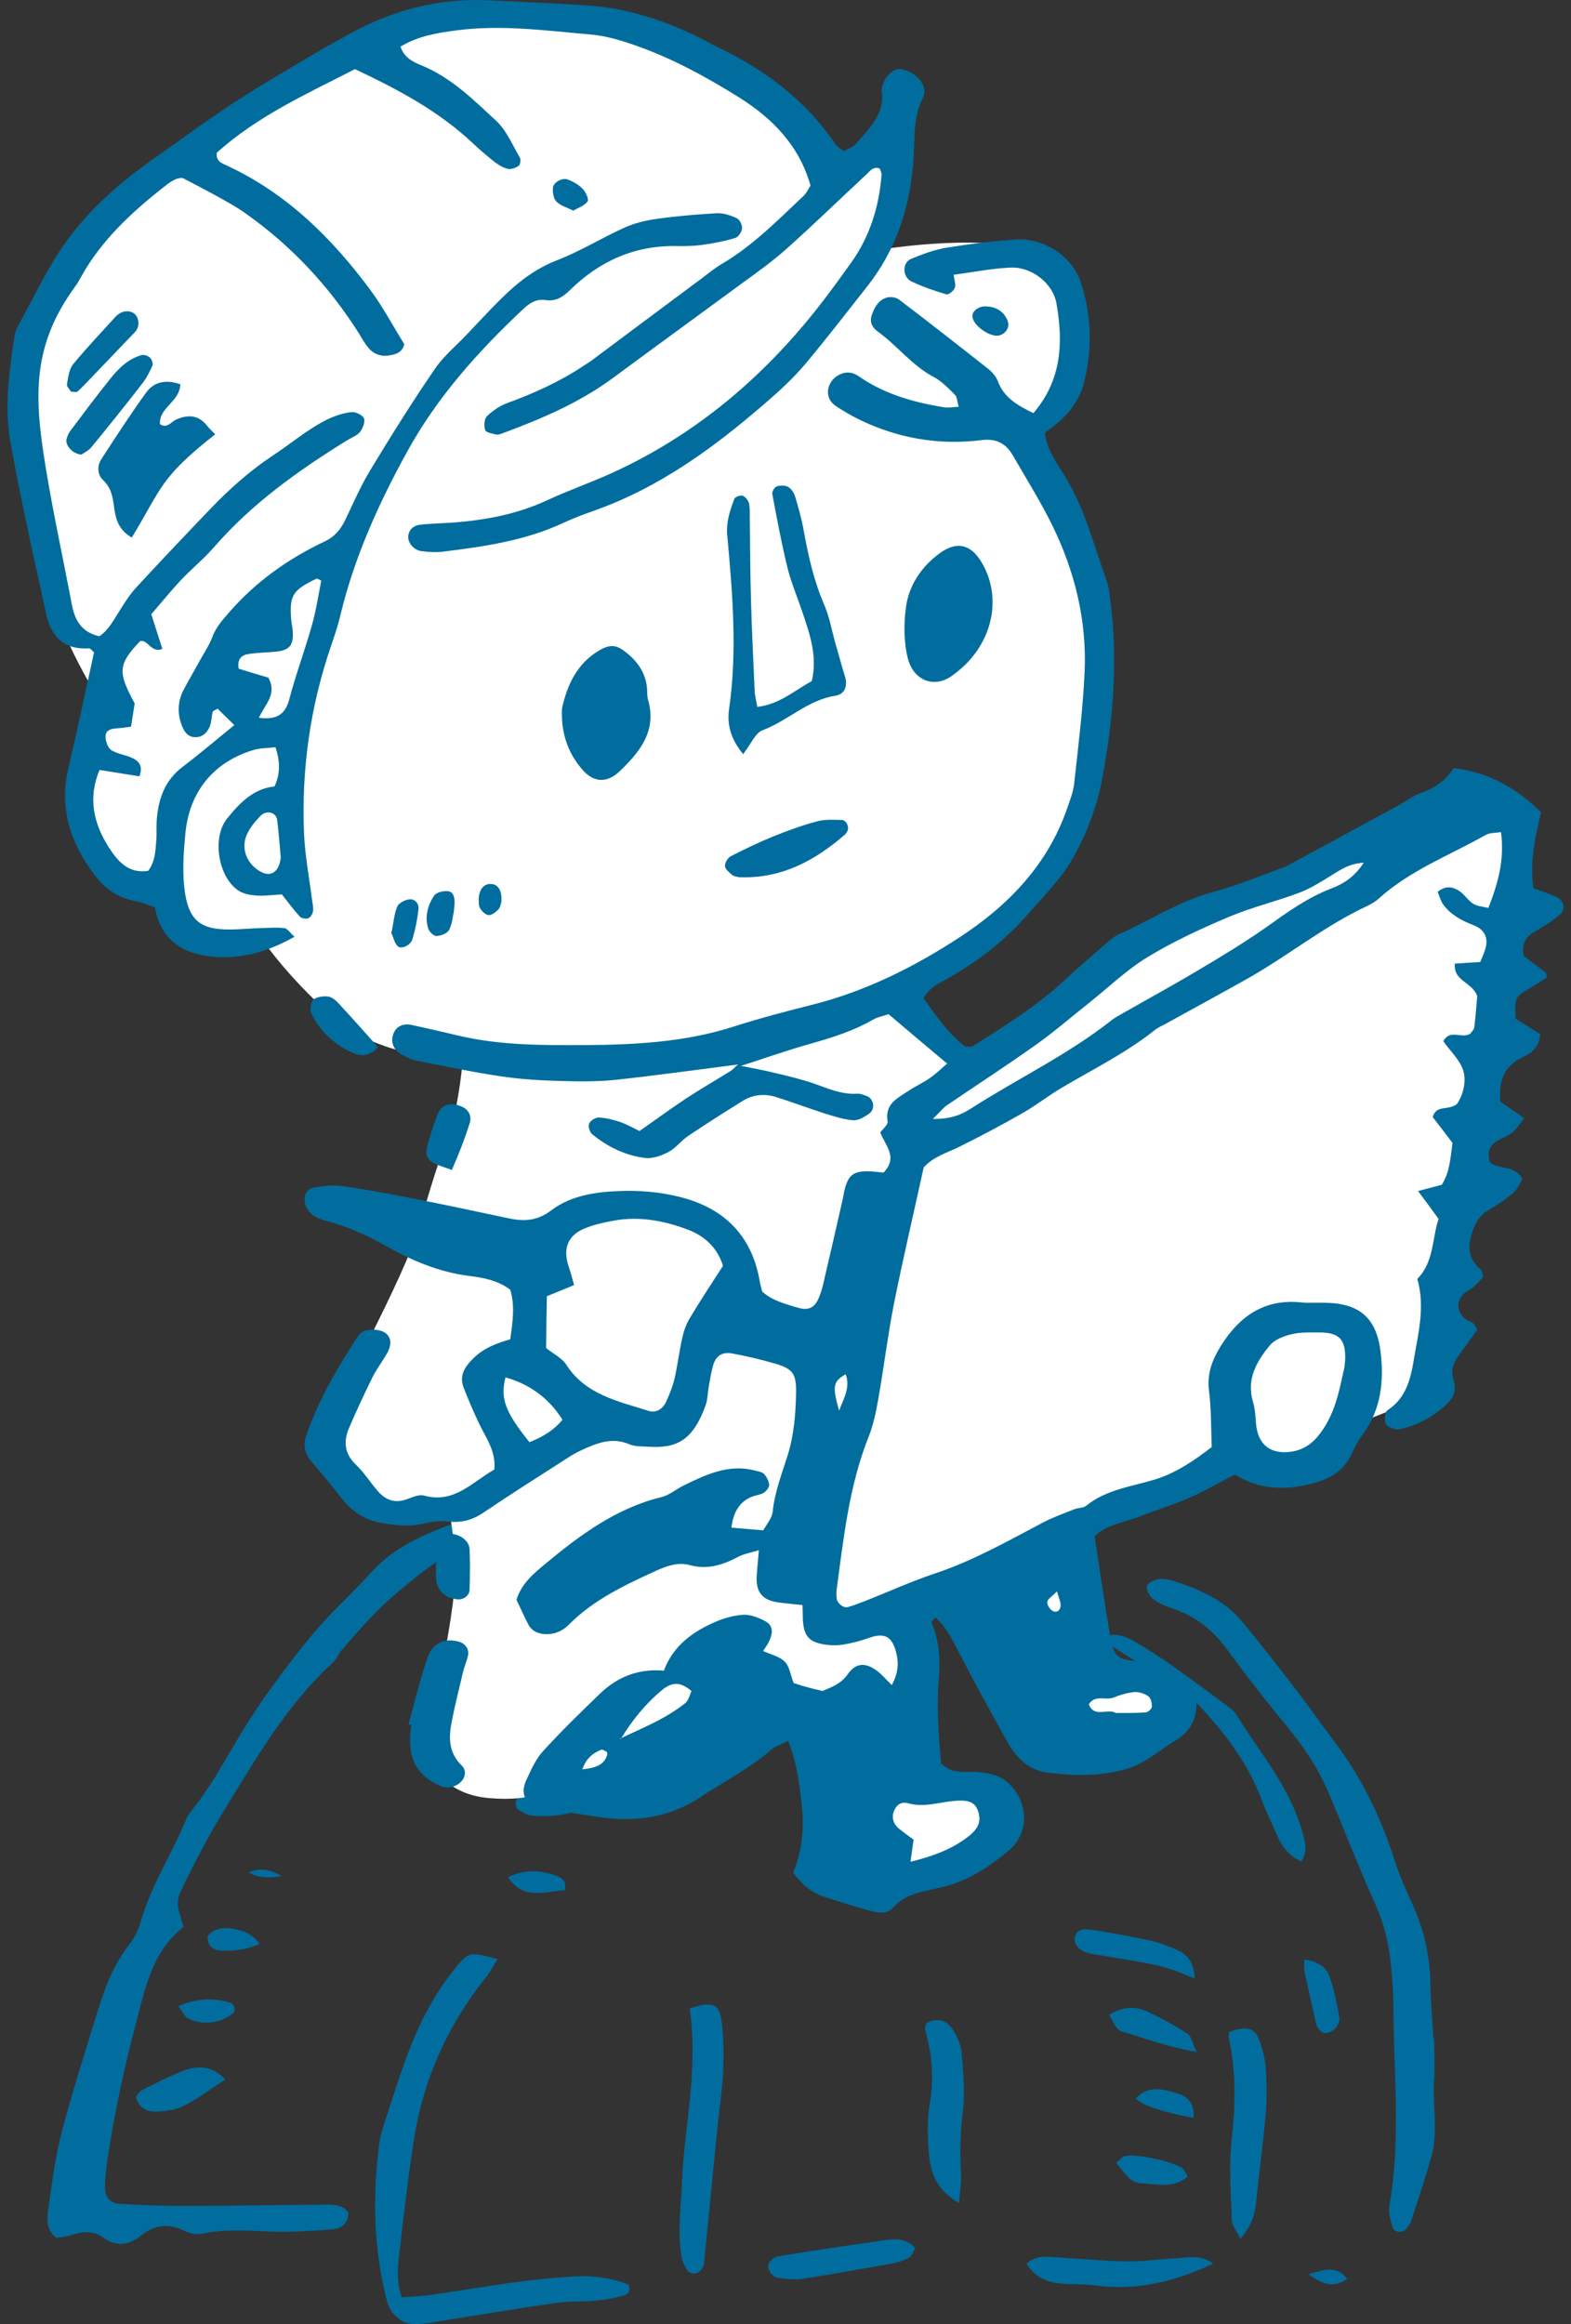 <svg width="121" height="179" viewBox="0 0 121 179" fill="none" xmlns="http://www.w3.org/2000/svg">
<rect x="0" y="0" width="121" height="179" fill="#333333" stroke="none"/>
<g clip-path="url(#clip0_16_7510)">
<path d="M38.693 118.569C38.03 118.795 37.663 119.02 37.297 119.034C34.857 119.105 33.136 120.571 31.402 121.982C30.527 122.687 29.681 123.42 28.905 124.224C28.003 125.127 27.171 126.1 26.339 127.059C26.071 127.355 25.93 127.778 25.648 128.032C22.094 131.275 19.739 135.407 17.256 139.427C16.157 141.204 15.197 143.065 14.267 144.927C13.491 146.478 13.562 146.506 14.14 148.41C11.841 150.159 11.249 152.838 10.558 155.49C9.613 159.058 8.823 162.654 8.273 166.307C8.174 167.026 8.09 167.745 8.09 168.464C8.09 169.226 8.471 169.691 9.246 169.734C10.84 169.832 12.447 169.889 14.055 169.889C17.75 169.889 21.445 169.818 25.126 169.79C25.775 169.79 26.409 169.832 26.832 170.396C26.818 171.243 26.311 171.637 25.619 171.694C24.026 171.807 22.418 171.934 20.81 171.863C19.048 171.793 17.299 171.652 15.536 172.032C15.113 172.131 14.563 171.99 14.168 171.793C12.941 171.186 11.869 171.355 10.826 172.202C9.923 172.921 8.964 173.062 7.949 172.328C7.244 171.821 6.454 171.835 5.65 172.089C5.213 172.23 4.733 172.286 4.338 172.357C3.506 171.666 3.619 170.805 3.732 170.044C4.014 168.055 4.268 166.053 4.776 164.121C5.565 161.089 6.538 158.113 7.441 155.123C8.033 153.205 8.71 151.33 9.994 149.708C10.389 149.214 10.671 148.594 10.84 147.987C11.644 145.195 13.251 142.755 14.351 140.09C14.436 139.864 14.577 139.667 14.732 139.483C16.551 137.227 17.806 134.604 19.372 132.206C20.81 130.006 22.404 127.891 24.082 125.86C25.464 124.196 27.1 122.743 28.553 121.136C30.104 119.401 32.107 118.414 34.208 117.596C35.661 117.032 37.085 117.342 38.707 118.569H38.693Z" fill="#006D9E"/>
<path d="M110.461 156.988C110.461 158.031 110.532 159.075 110.461 160.118C110.306 162.107 110.8 164.124 110.25 166.084C109.77 167.776 109.206 169.454 108.67 171.118C108.6 171.33 108.402 171.513 108.261 171.697C108.008 172.007 107.359 171.922 107.26 171.542C107.119 171.006 106.922 170.427 107.006 169.92C107.838 165.209 107.429 160.485 107.331 155.761C107.317 155.041 107.331 154.322 107.302 153.603C107.176 151.276 106.978 148.991 105.991 146.805C104.708 143.957 103.579 141.037 102.366 138.146C101.52 136.13 100.293 134.367 98.897 132.674C97.36 130.827 95.893 128.923 94.469 126.977C93.383 125.496 92.043 124.453 90.295 123.874C89.773 123.705 89.237 123.465 88.8 123.141C88.532 122.929 88.264 122.436 88.334 122.154C88.391 121.9 88.912 121.674 89.251 121.618C89.632 121.562 90.055 121.66 90.436 121.773C92.452 122.422 94.356 123.282 95.724 124.946C97.148 126.681 98.531 128.444 99.898 130.235C100.928 131.574 101.887 132.957 102.902 134.296C104.933 137.032 106.386 140.036 107.415 143.28C107.796 144.493 108.346 145.663 108.868 146.834C109.7 148.695 110.123 150.627 110.165 152.672C110.194 154.111 110.32 155.549 110.405 156.988C110.419 156.988 110.433 156.988 110.447 156.988H110.461Z" fill="#006D9E"/>
<path d="M38.326 150.894C37.945 151.486 37.734 151.895 37.452 152.248C34.532 155.901 32.643 160.019 31.909 164.63C31.43 167.634 31.091 170.666 30.739 173.698C30.626 174.714 30.527 175.757 30.95 176.928C31.684 176.871 32.403 176.857 33.094 176.759C35.238 176.448 37.381 176.082 39.525 175.785C41.118 175.574 42.712 175.405 44.32 175.32C45.758 175.235 47.169 175.461 48.41 175.941C48.635 176.575 48.254 176.73 48.001 176.801C47.309 176.984 46.604 177.125 45.899 177.182C44.87 177.28 43.812 177.21 42.783 177.365C39.849 177.788 36.916 178.282 33.983 178.747C33.348 178.846 32.713 178.973 32.079 179.001C30.993 179.029 30.09 178.296 29.808 177.238C28.765 173.219 28.68 169.157 29.216 165.067C29.314 164.362 29.554 163.657 29.78 162.98C30.302 161.372 30.809 159.765 31.402 158.185C32.304 155.774 33.489 153.503 35.125 151.501C36.126 150.288 36.182 150.316 38.354 150.894H38.326Z" fill="#006D9E"/>
<path d="M80.592 116.328C80.225 116.356 79.858 116.455 79.52 116.384C77.644 115.975 75.769 115.51 73.893 115.073C73.188 114.904 72.483 114.692 71.763 114.664C68.478 114.509 65.192 114.382 61.906 114.283C59.861 114.227 57.957 114.847 56.123 115.736C54.093 116.709 52.048 117.639 50.003 118.57C49.129 118.965 48.706 118.852 48.099 118.147C47.746 117.724 47.732 117.146 48.156 116.878C48.762 116.497 49.411 116.159 50.059 115.863C51.879 115.016 53.698 114.17 55.545 113.409C56.504 113.014 57.506 112.661 58.521 112.506C60.27 112.252 62.033 112.041 63.795 112.069C67.321 112.125 70.861 112.309 74.302 113.183C75.924 113.606 77.503 114.213 79.083 114.805C79.661 115.031 80.141 115.468 80.676 115.806C80.648 115.975 80.62 116.145 80.592 116.3V116.328Z" fill="#006D9E"/>
<path d="M53.12 154.686C54.981 154.066 55.461 154.334 55.616 155.956C55.799 157.803 55.757 159.636 55.531 161.484C55.263 163.628 55.066 165.799 54.854 167.957C54.643 170.03 54.446 172.117 54.234 174.191C54.22 174.346 54.206 174.543 54.121 174.656C53.98 174.839 53.797 175.051 53.599 175.079C53.402 175.121 53.063 175.037 52.965 174.882C52.739 174.571 52.57 174.191 52.499 173.824C52.147 171.821 52.471 169.819 52.542 167.83C52.598 166.392 52.767 164.953 52.937 163.515C53.289 160.567 53.543 157.634 53.12 154.701V154.686Z" fill="#006D9E"/>
<path d="M85.034 126.014C86.092 125.718 86.811 126.084 87.488 126.479C88.447 127.043 89.392 127.664 90.309 128.299C91.747 129.314 93.157 130.372 94.568 131.415C94.822 131.599 95.09 131.824 95.245 132.092C97.05 135.012 99.349 137.649 100.293 141.048C100.505 141.809 100.773 142.542 100.223 143.36C99.194 142.895 98.686 142.119 98.305 141.231C97.924 140.342 97.501 139.482 97.163 138.58C96.105 135.745 94.286 133.404 92.241 131.232C91.648 130.597 90.873 130.132 90.139 129.652C88.673 128.679 87.164 127.763 85.683 126.804C85.457 126.663 85.331 126.367 85.034 126V126.014Z" fill="#006D9E"/>
<path d="M95.541 172.429C95.231 171.794 94.892 171.399 94.878 171.005C94.807 168.931 94.638 166.83 94.864 164.785C95.16 162.134 95.216 159.539 94.638 156.944C94.61 156.803 94.666 156.634 94.68 156.479C96.02 156.013 96.627 156.154 96.993 157.127C97.247 157.79 97.43 158.51 97.487 159.215C97.572 160.399 97.586 161.612 97.487 162.797C97.304 165.025 96.979 167.239 96.768 169.453C96.669 170.426 96.472 171.329 95.541 172.415V172.429Z" fill="#006D9E"/>
<path d="M73.851 169.664C71.975 168.564 71.623 167.125 71.524 165.602C71.439 164.418 71.411 163.191 71.609 162.02C71.947 160.074 71.792 158.213 71.256 156.351C71.214 156.224 71.298 156.041 71.355 155.815C72.159 155.378 72.892 155.547 73.385 156.309C73.724 156.831 74.006 157.465 74.062 158.072C74.189 159.581 74.344 161.118 74.161 162.599C73.964 164.192 73.921 165.772 74.02 167.365C74.062 167.986 73.95 168.606 73.865 169.65L73.851 169.664Z" fill="#006D9E"/>
<path d="M93.454 174.331C90.323 175.797 87.418 176.432 84.315 176.009C83.441 175.896 82.552 175.953 81.678 175.868C80.606 175.755 79.689 175.36 79.069 174.345C79.844 173.612 80.733 173.823 81.579 173.865C83.328 173.964 85.077 174.133 86.839 174.162C88.109 174.176 89.378 173.964 90.661 173.922C91.493 173.894 92.382 173.583 93.439 174.331H93.454Z" fill="#006D9E"/>
<path d="M70.508 173.134C70.353 173.373 70.255 173.74 70.029 173.867C69.62 174.093 69.14 174.248 68.675 174.332C66.39 174.741 64.092 175.15 61.807 175.503C61.187 175.602 60.538 175.503 59.903 175.432C59.466 175.376 59.015 174.671 59.198 174.346C59.325 174.107 59.621 173.825 59.875 173.782C62.639 173.331 65.417 172.908 68.196 172.527C68.971 172.414 69.803 172.372 70.508 173.148V173.134Z" fill="#006D9E"/>
<path d="M92.015 152.375C91.253 152.079 90.703 151.825 90.125 151.642C89.519 151.459 88.884 151.303 88.264 151.191C87.093 150.965 85.909 150.782 84.724 150.584C84.329 150.514 83.92 150.471 83.567 150.33C83.102 150.147 82.707 149.766 82.778 149.244C82.848 148.652 83.412 148.525 83.892 148.596C85.471 148.835 87.037 149.118 88.602 149.456C89.307 149.611 89.984 149.879 90.633 150.161C91.479 150.528 91.973 151.162 92.015 152.375Z" fill="#006D9E"/>
<path d="M17.355 160.143C16.171 160.919 15.226 161.652 14.182 162.174C13.505 162.512 12.659 162.625 11.898 162.625C11.277 162.625 10.671 162.287 10.473 161.511C10.6 161.342 10.699 161.088 10.882 161.003C11.954 160.467 13.012 159.903 14.126 159.48C15.183 159.085 16.283 159.015 17.355 160.157V160.143Z" fill="#006D9E"/>
<path d="M85.429 155.152C86.374 154.602 87.375 154.446 88.348 154.912C89.42 155.405 90.478 155.984 91.465 156.632C91.775 156.83 91.846 157.38 92.156 158.028C89.984 157.662 88.222 156.985 86.43 156.463C86.078 156.364 85.951 156.167 85.429 155.152Z" fill="#006D9E"/>
<path d="M100.448 150.905C101.464 151.06 102.127 151.469 102.366 152.132C102.747 153.161 102.959 154.275 103.156 155.361C103.213 155.629 103.029 156.01 102.846 156.221C102.663 156.433 102.324 156.574 102.056 156.588C101.887 156.602 101.647 156.377 101.52 156.207C101.393 156.024 101.351 155.77 101.295 155.53C101.013 154.289 100.73 153.048 100.462 151.807C100.42 151.596 100.462 151.356 100.462 150.891L100.448 150.905Z" fill="#006D9E"/>
<path d="M91.493 167.621C90.421 168.552 89.195 168.214 88.052 168.157C87.192 168.115 86.995 167.875 85.979 166.578C86.205 166.394 86.416 166.084 86.67 166.042C87.559 165.859 90.238 166.451 91.042 166.973C91.211 167.085 91.296 167.353 91.479 167.621H91.493Z" fill="#006D9E"/>
<path d="M45.053 139.188C43.671 139.851 42.345 139.921 41.005 139.836C40.639 139.808 40.272 139.583 39.934 139.385C39.609 139.202 39.666 138.511 40.018 138.384C41.626 137.806 43.219 137.636 44.785 138.539C44.884 138.595 44.912 138.807 45.067 139.174L45.053 139.188Z" fill="#006D9E"/>
<path d="M91.931 163.107C89.561 162.675 88.076 162.181 87.474 161.626C88.49 160.512 89.688 160.921 90.788 161.26C91.592 161.514 92.015 162.176 91.931 163.107Z" fill="#006D9E"/>
<path d="M13.745 154.488C15.31 153.853 16.538 153.881 17.764 154.248C18.047 154.333 18.188 154.869 17.976 155.038C17.017 155.842 15.48 156.025 14.422 155.405C14.182 155.264 14.055 154.925 13.731 154.488H13.745Z" fill="#006D9E"/>
<path d="M43.502 145.579C41.993 145.649 40.329 146.397 39.13 144.577C40.371 143.971 41.626 143.971 43.008 144.535C43.403 144.704 43.657 144.986 43.488 145.579H43.502Z" fill="#006D9E"/>
<path d="M42.895 135.282C43.657 134.591 44.376 134.732 45.025 134.986C45.659 135.226 46.237 135.649 46.802 136.03C46.858 136.072 46.717 136.608 46.661 136.608C45.899 136.608 45.123 136.58 44.362 136.495C43.699 136.425 43.191 136.072 42.881 135.296L42.895 135.282Z" fill="#006D9E"/>
<path d="M19.979 149.722C18.935 150.187 17.934 150.272 16.961 150.215C16.411 150.187 15.931 149.821 16.002 149.087C16.509 148.509 17.186 148.41 17.905 148.537C18.667 148.678 19.415 148.876 19.993 149.722H19.979Z" fill="#006D9E"/>
<path d="M47.888 129.244C48.833 129.032 49.65 129.117 50.342 129.779C50.426 129.864 50.468 130.09 50.426 130.217C50.384 130.344 50.243 130.499 50.116 130.527C48.988 130.738 48.565 130.499 47.888 129.258V129.244Z" fill="#006D9E"/>
<path d="M100.787 175.151C102.141 174.728 102.959 174.516 103.763 175.503C102.762 176.208 101.972 175.997 100.787 175.151Z" fill="#006D9E"/>
<path d="M21.671 144.489C20.618 144.677 19.776 144.583 19.146 144.207C19.945 143.84 20.787 143.935 21.671 144.489Z" fill="#006D9E"/>
<path d="M76.361 127.23C76.939 126.778 77.391 127.046 77.771 127.483C77.884 127.61 77.856 127.906 77.814 128.104C77.8 128.174 77.546 128.273 77.419 128.245C76.883 128.118 76.361 127.949 76.361 127.215V127.23Z" fill="#006D9E"/>
<path d="M67.406 19.287C67.406 19.287 75.191 17.933 79.309 19.287C83.427 20.641 82.82 25.436 82.425 27.833C82.016 30.216 79.041 34.405 79.041 34.405C79.041 34.405 84.329 41.104 84.527 48.197C84.738 55.277 83.046 65.628 78.674 69.507C74.302 73.371 69.028 76.149 69.028 76.149L74.006 81.621C74.006 81.621 113.169 62.54 114.41 62.244C115.651 61.947 117.485 64.119 117.287 66.319C117.104 68.519 109.954 107.485 109.954 107.485L81.128 118.965L68.999 123.985C68.999 123.985 70.593 126.538 70.424 128.541C70.255 130.543 68.266 132.602 68.266 132.602C68.266 132.602 60.524 131.135 58.225 131.953C55.94 132.771 46.604 138.032 46.604 138.032L41.979 137.834C41.979 137.834 41.09 138.765 37.691 138.483C34.279 138.201 32.064 135.789 33.221 131.643C34.377 127.497 34.899 123.717 35.068 121.715C35.238 119.712 34.547 116.017 34.547 116.017C34.547 116.017 31.641 116.976 29.498 115.989C27.368 115.002 24.59 111.942 25.168 109.967C25.746 107.993 31.204 98.375 32.361 94.229C33.517 90.082 34.293 88.136 34.843 86.373C35.393 84.596 35.647 81.593 35.647 81.593C35.647 81.593 29.385 81.663 25.634 78.321C21.882 74.978 20.091 72.2 20.091 72.2C20.091 72.2 16.551 73.512 14.648 72.144C12.744 70.776 12.969 68.167 12.969 68.167C12.969 68.167 7.272 68.689 6.299 63.569C5.326 58.436 7.723 54.008 7.723 54.008C7.723 54.008 3.788 48.014 3.394 43.148C2.999 38.269 -0.217 26.296 5.156 20.091C10.53 13.885 28.539 1.489 34.222 1.165C39.906 0.84 49.552 1.249 54.713 4.719C59.875 8.188 64.656 13.632 64.656 13.632L68.985 10.162C68.985 10.162 69.38 15.042 67.406 19.315V19.287Z" fill="white"/>
<path d="M56.829 81.984C53.726 82.379 50.623 82.816 47.507 83.154C46.082 83.31 44.63 83.296 43.191 83.253C41.668 83.211 40.131 83.126 38.636 82.901C36.422 82.576 34.222 82.111 32.022 81.674C31.641 81.603 31.274 81.392 30.922 81.208C30.287 80.856 30.048 80.207 30.316 79.572C30.541 79.036 31.063 78.797 31.712 78.938C32.882 79.192 34.067 79.46 35.237 79.742C38.467 80.517 41.795 80.503 45.067 80.489C48.903 80.461 52.781 80.263 56.504 79.065C58.493 78.43 60.51 77.894 62.54 77.386C66.644 76.357 70.395 74.481 73.893 72.197C77.658 69.743 80.719 66.584 82.214 62.198C82.425 61.591 82.665 60.971 82.735 60.35C83.046 57.473 83.412 54.596 83.539 51.719C83.709 47.799 82.792 44.048 81.085 40.536C80.169 38.66 79.055 36.883 78.011 35.078C77.489 34.162 76.742 33.753 75.614 33.894C73.019 34.218 70.452 33.95 67.998 33.076C66.729 32.624 65.474 32.018 64.36 31.256C63.358 30.579 63.711 29.183 64.839 28.774C65.333 28.591 65.784 28.718 66.193 29.014C68.153 30.368 70.395 30.988 72.708 31.369C73.004 31.426 73.329 31.355 73.837 31.327C73.724 30.932 73.724 30.579 73.555 30.41C73.047 29.902 72.525 29.352 71.904 29.028C70.226 28.14 69.112 26.617 67.617 25.545C67.208 25.249 66.954 24.826 67.138 24.29C67.349 23.669 67.66 23.077 68.351 22.908C68.633 22.837 69.028 22.908 69.253 23.077C71.552 24.826 73.823 26.602 76.093 28.393C76.403 28.633 76.7 28.972 76.841 29.324C77.32 30.664 78.434 31.242 79.591 31.82C81.776 29.282 81.903 26.377 81.367 23.359C81.1 21.822 79.464 20.538 77.842 20.609C76.417 20.665 74.993 20.961 73.456 21.159C73.498 21.582 73.639 21.92 73.54 22.174C73.456 22.4 73.061 22.724 72.892 22.668C71.975 22.4 71.072 22.09 70.212 21.681C69.493 21.342 69.465 20.228 70.184 19.932C71.073 19.565 71.989 19.227 72.92 19.072C74.669 18.79 76.417 18.578 78.18 18.451C80.366 18.282 82.58 19.706 83.257 21.779C84.075 24.276 84.132 26.842 83.511 29.395C83.173 30.749 82.369 31.863 81.255 32.737C81.015 32.935 80.761 33.118 80.479 33.33C80.606 34.542 81.283 35.501 81.861 36.418C83.539 39.041 84.258 42.017 85.288 44.894C85.443 45.345 85.457 45.839 85.528 46.318C86.12 50.901 85.739 55.457 84.893 59.984C84.47 62.226 83.652 64.341 82.524 66.273C81.65 67.768 80.352 69.038 79.196 70.377C77.503 72.338 75.487 73.917 73.244 75.215C72.511 75.652 71.637 75.948 71.129 76.879C72.116 78.247 73.047 79.629 74.344 80.602C74.612 80.602 74.81 80.644 74.922 80.574C77.433 78.98 79.957 77.415 82.129 75.37C83.13 74.439 84.16 73.55 85.203 72.648C85.499 72.38 85.824 72.112 86.177 71.957C88.588 70.871 90.816 69.404 93.425 68.699C95.287 68.206 97.064 67.444 98.883 66.795C98.954 66.767 99.038 66.739 99.109 66.697C102 65.131 104.891 63.552 107.782 61.986C108.346 61.676 108.868 61.253 109.46 61.056C110.49 60.703 111.322 60.153 111.956 59.152C114.65 59.476 116.808 60.689 118.697 62.565C118.218 64.525 117.823 66.386 118.105 68.403C118.711 68.629 119.318 68.826 119.882 69.08C120.474 69.348 120.615 70.053 120.122 70.462C119.515 70.97 118.824 71.393 118.133 71.788C117.386 72.225 117.217 72.845 117.344 73.607C117.936 74.058 118.5 74.481 119.05 74.904C119.092 74.947 119.092 75.045 119.135 75.285C118.726 75.539 118.288 75.835 117.823 76.117C116.681 76.78 116.681 76.766 116.723 78.444C117.372 78.853 118.02 79.262 118.613 79.643C118.57 80.644 117.964 81.096 117.315 81.406C115.863 82.083 115.397 83.225 115.567 84.847C116.102 85.213 116.681 85.622 117.4 86.116C117.061 86.539 116.822 86.948 116.483 87.216C116.117 87.512 115.623 87.653 115.228 87.921C114.706 88.274 114.537 88.781 114.749 89.501C115.383 90.121 116.652 89.67 117.259 90.812C117.061 91.108 116.892 91.574 116.568 91.856C115.961 92.378 115.285 92.829 114.593 93.238C114.001 93.59 113.677 94.098 113.451 94.719C113.042 95.861 112.986 96.905 114.043 97.765C114.142 97.85 114.142 98.061 114.241 98.343C114.029 98.569 113.79 98.865 113.493 99.119C113.254 99.33 112.929 99.443 112.718 99.669C112.097 100.303 112.21 101.135 112.986 101.671C113.113 101.756 113.296 101.77 113.423 101.869C113.536 101.953 113.592 102.109 113.79 102.391C113.367 102.983 112.915 103.632 112.436 104.266C111.984 104.873 111.688 105.493 111.956 106.269C112.252 107.157 111.858 107.806 111.181 108.37C110.179 109.216 109.051 109.823 107.768 110.077C107.458 110.133 106.907 109.936 106.752 109.682C106.597 109.428 106.654 108.737 106.865 108.61C108.642 107.439 108.727 105.535 109.065 103.744C109.39 102.01 109.672 100.261 109.164 98.498C110.461 97.173 110.292 95.396 110.8 93.873C110.264 93.139 109.813 92.519 109.22 91.729C109.954 91.531 110.461 91.404 111.04 91.249C111.66 90.305 111.717 89.176 111.872 88.02C111.35 87.329 110.828 86.652 110.349 86.031C110.645 85.03 111.533 85.58 112.224 85.016C112.647 84.395 112.958 83.38 112.718 82.506C112.478 81.659 111.702 80.954 111.167 80.193C111.674 79.22 112.563 80.024 113.24 79.615C113.31 79.502 113.522 79.319 113.55 79.121C113.663 78.247 113.719 77.372 113.776 76.71C113.381 75.609 111.928 75.581 112.055 74.213C112.704 74.171 113.31 74.129 114.015 74.086C114.156 73.734 114.326 73.367 114.424 73.001C114.636 72.183 114.311 71.576 113.522 71.266C112.605 70.913 111.759 70.476 111.167 69.672C110.955 69.376 110.856 68.995 110.729 68.685C111.378 68.163 111.928 68.304 112.408 68.629C112.802 68.897 113.07 69.348 113.465 69.602C113.776 69.799 114.185 69.813 114.636 69.926C115.383 68.022 115.891 66.217 115.609 64.088C115.158 64.158 114.735 64.13 114.438 64.299C111.646 65.879 108.6 67.021 106.174 69.221C105.934 69.433 105.652 69.602 105.37 69.743C102.07 71.266 99.25 73.579 96.105 75.356C94.004 76.54 91.888 77.683 89.773 78.853C89.491 79.008 89.18 79.135 88.941 79.333C86.727 81.095 84.202 82.337 81.776 83.775C80.747 84.381 79.788 85.143 78.744 85.735C77.137 86.652 75.515 87.512 73.865 88.33C72.934 88.796 71.904 89.064 71.143 89.91C70.381 93.407 69.549 96.919 68.844 100.459C68.365 102.898 68.069 105.38 67.631 107.834C67.462 108.779 67.265 109.738 66.912 110.627C65.403 114.406 64.98 118.411 64.444 122.388C64.416 122.628 64.416 122.868 64.444 123.108C64.472 123.474 64.966 123.869 65.304 123.77C65.77 123.643 66.207 123.46 66.658 123.291C68.449 122.586 70.212 121.782 72.031 121.175C74.951 120.202 77.602 118.693 80.31 117.269C81.085 116.86 81.918 116.564 82.735 116.239C83.032 116.112 83.427 116.155 83.652 115.972C85.218 114.702 87.178 114.491 89.011 113.927C90.619 113.419 92.015 112.46 93.327 111.445C93.27 109.921 93.298 108.483 93.115 107.073C92.96 105.775 93.369 104.732 94.018 103.674C95.456 101.375 97.36 100.021 100.195 100.303C100.914 100.374 101.647 100.303 102.366 100.346C105.116 100.459 106.061 101.953 106.329 104.069C106.611 106.325 106.386 108.568 104.933 110.514C104.595 110.965 104.341 111.473 104.101 111.98C103.551 113.165 102.606 113.8 101.379 114.166C99.207 114.801 97.092 114.801 95.103 113.56C93.862 114.209 92.748 114.857 91.578 115.365C90.337 115.915 89.011 116.296 87.756 116.804C86.585 117.269 85.246 117.396 84.301 118.313C84.71 120.893 85.062 123.432 85.5 125.942C85.796 127.606 85.993 127.804 87.657 127.945C88.814 128.043 89.857 128.382 90.873 128.875C91.761 129.313 92.156 129.975 92.17 130.977C92.17 132.288 91.789 133.276 90.605 133.995C89.307 134.77 88.207 135.842 86.67 136.265C84.682 136.815 82.693 136.773 80.691 136.519C79.308 136.35 78.35 135.461 77.687 134.319C76.347 131.95 75.035 129.538 73.78 127.113C73.301 126.182 72.849 125.279 72.046 124.574C71.89 124.758 71.721 124.899 71.749 124.955C72.328 126.323 72.426 127.733 72.314 129.2C72.13 131.442 72.285 133.685 72.483 135.8C73.399 136.731 74.429 136.378 75.36 136.477C76.262 136.562 77.094 136.745 77.771 137.422C79.238 138.917 79.28 141.215 77.658 142.555C76.178 143.782 74.57 144.854 72.638 145.319C71.256 145.658 69.789 145.771 68.731 146.969C68.294 147.463 67.519 147.294 66.884 147.124C65.728 146.8 64.585 146.448 63.443 146.067C62.498 145.756 61.765 145.136 61.088 144.219C61.751 142.64 61.948 140.905 61.765 139.156C61.595 137.492 61.384 135.814 60.707 134.079C60.227 134.319 59.762 134.446 59.424 134.728C57.788 136.181 55.827 137.154 54.036 138.353C51.526 140.031 48.847 140.369 45.984 139.918C44.559 139.692 43.135 139.495 41.711 139.255C40.526 139.058 40.032 138.226 40.512 137.154C40.879 136.35 41.245 135.504 41.823 134.869C43.22 133.332 44.729 131.865 46.223 130.427C47.549 129.158 49.143 128.495 51.131 128.664C51.864 126.704 53.416 125.618 55.221 124.856C55.87 124.588 56.603 124.391 57.308 124.363C57.83 124.349 58.394 124.574 58.888 124.828C59.522 125.152 59.593 125.66 59.212 126.45C59.113 126.661 58.972 126.859 58.775 127.155C59.367 127.423 60.03 127.564 60.439 127.973C60.806 128.325 60.876 128.974 61.13 129.623C61.412 129.708 61.779 129.834 62.16 129.933C62.54 130.046 62.935 130.131 63.344 130.229C64.078 129.933 64.783 129.665 65.29 128.946C65.883 128.1 66.56 128.029 67.363 128.551C67.815 128.833 68.167 129.27 68.689 129.778C69.14 128.946 69.239 128.184 69.056 127.409C68.802 126.281 68.351 125.66 67.025 126.111C66.348 126.351 65.643 126.549 64.924 126.661C64.388 126.746 63.795 126.718 63.26 126.605C62.23 126.379 61.906 125.9 61.835 124.715C61.821 124.405 61.835 124.095 61.807 123.615C61.13 123.545 60.524 123.488 59.917 123.404C58.747 123.248 58.225 122.628 58.281 121.457C58.309 120.837 58.38 120.216 58.45 119.384C57.83 119.582 57.294 119.666 56.843 119.906C55.672 120.527 54.488 120.907 53.148 120.541C52.245 120.287 51.399 120.583 50.581 120.95C48.17 122.05 45.758 123.178 43.84 125.096C43.361 125.59 42.797 125.843 42.134 125.857C41.541 125.857 41.005 125.674 40.709 125.138C40.371 124.504 40.089 123.841 39.779 123.206C40.173 121.937 41.132 121.161 42.049 120.4C44.715 118.186 47.493 116.141 50.962 115.295C51.554 115.154 52.076 114.688 52.654 114.406C54.389 113.56 56.152 112.714 58.183 113.264C58.408 113.32 58.704 113.362 58.845 113.518C59.043 113.729 59.198 114.039 59.24 114.321C59.269 114.505 59.071 114.773 58.902 114.914C58.733 115.055 58.479 115.111 58.239 115.168C57.13 115.45 56.495 116.277 56.335 117.65C57.097 117.72 57.872 117.777 58.789 117.861C59.029 117.41 59.452 116.945 59.508 116.451C59.663 114.914 60.227 113.489 60.679 112.037C61.158 110.486 61.285 108.878 61.313 107.27C61.342 105.789 61.059 105.409 59.678 105.014C58.592 104.703 57.506 104.436 56.392 104.238C55.616 104.097 55.136 104.421 54.925 105.155C54.77 105.691 54.685 106.255 54.586 106.805C54.502 107.284 54.502 107.778 54.347 108.229C53.373 110.937 52.118 111.571 49.904 111.416C49.425 111.388 48.903 111.416 48.48 111.233C47.14 110.655 45.956 111.148 44.785 111.684C44.348 111.882 43.939 112.136 43.53 112.404C41.443 113.743 39.341 115.069 37.282 116.465C36.436 117.043 35.59 117.297 34.56 117.184C33.94 117.114 33.291 117.184 32.685 117.325C31.557 117.607 30.457 117.481 29.343 117.283C28.087 117.057 27.114 116.423 26.339 115.422C25.605 114.477 24.83 113.546 24.054 112.643C23.532 112.051 23.306 111.374 23.56 110.641C24.491 107.877 25.958 105.38 27.537 102.955C27.819 102.517 28.271 102.376 28.793 102.405C29.935 102.447 30.372 103.194 29.836 104.182C29.483 104.816 29.032 105.394 28.708 106.029C28.073 107.327 27.453 108.638 26.889 109.964C26.437 111.007 26.522 111.966 27.424 112.812C28.059 113.419 28.524 114.18 29.103 114.843C29.667 115.492 30.372 115.788 31.26 115.492C31.712 115.337 32.248 115.069 32.657 115.182C34.984 115.83 36.366 114.138 38.072 113.179C38.213 111.811 37.48 110.824 36.958 109.752C36.507 108.821 36.098 107.862 35.717 106.889C35.378 106.029 35.717 105.38 36.337 104.732C37.141 103.885 38.157 103.462 39.299 103.152C39.482 101.826 39.68 100.571 39.299 99.33C38.326 98.583 37.184 98.4 36.084 98.258C33.799 97.962 31.74 97.088 29.78 95.988C28.299 95.156 26.776 94.451 25.14 94.028C24.505 93.858 23.927 93.633 23.603 92.984C23.278 92.321 23.504 91.574 24.195 91.461C24.9 91.334 25.634 91.249 26.339 91.348C28.087 91.588 29.822 91.912 31.557 92.251C34.081 92.744 36.605 93.28 39.116 93.816C40.328 94.084 41.358 94.056 42.486 93.196C43.981 92.067 45.913 91.785 47.761 91.729C49.27 91.672 50.835 91.799 52.288 92.166C55.715 92.998 57.915 95.114 58.521 98.71C58.563 98.95 58.634 99.175 58.704 99.471C59.48 100.176 60.51 100.43 61.497 100.726C62.272 100.952 62.752 100.698 63.048 99.993C63.203 99.626 63.33 99.232 63.415 98.851C63.922 96.665 64.43 94.465 64.924 92.279C64.98 92.039 64.994 91.799 65.065 91.574C65.347 90.53 65.699 90.234 66.729 90.206C67.194 90.206 67.674 90.276 68.055 90.305C69.183 89.12 68.21 88.274 67.801 87.216C67.97 86.976 68.407 86.624 68.365 86.37C68.125 85.002 69.154 84.565 69.987 84.001C70.522 83.648 71.115 83.38 71.637 83.013C72.088 82.703 72.483 82.308 72.948 81.913C71.411 80.616 69.958 79.403 68.435 78.106C68.04 78.247 67.561 78.331 67.166 78.571C65.685 79.417 64.078 79.911 62.456 80.376C60.538 80.912 58.648 81.589 56.744 82.195L56.815 82.153L56.829 81.984Z" fill="#006D9E"/>
<path d="M11.658 47.323C11.982 48.353 12.236 49.114 12.504 49.975C11.643 50.327 11.418 49.255 10.797 49.368C9.091 51.173 9.049 51.737 10.374 54.177C10.29 54.727 10.205 55.277 10.092 55.968C9.74 56.011 9.359 56.067 8.992 56.095C8.555 56.123 8.118 56.236 8.132 56.73C8.132 57.082 8.301 57.576 8.555 57.759C9.006 58.056 9.599 58.126 10.106 58.338C10.656 58.577 11.051 58.944 10.741 59.79C9.768 59.635 8.781 59.48 7.666 59.297C6.764 61.454 7.201 63.4 8.372 65.248C9.077 66.348 9.909 67.307 11.418 67.067C11.982 66.291 11.968 65.488 12.038 64.698C12.081 64.218 12.038 63.725 12.066 63.245C12.179 61.595 12.659 60.114 14.069 59.057C15.409 58.041 16.678 56.956 18.046 55.841C17.637 55.447 17.2 55.009 16.763 54.586C16.608 54.671 16.41 54.727 16.382 54.826C16.283 55.207 16.297 55.63 16.142 55.982C15.945 56.434 15.592 56.786 15.042 56.772C14.464 56.772 14.196 56.349 14.013 55.898C13.646 54.953 13.674 54.008 14.154 53.105C14.563 52.33 15.014 51.568 15.437 50.793C15.747 50.228 16.114 49.693 16.34 49.1C16.622 48.31 17.143 47.746 17.679 47.126C19.724 44.785 22.192 43.036 24.985 41.71C25.774 41.344 26.24 40.78 26.606 40.018C27.227 38.707 27.805 37.381 28.553 36.154C30.132 33.545 31.754 30.95 33.474 28.44C34.137 27.453 35.096 26.663 35.928 25.788C36.817 24.858 37.677 23.913 38.594 23.01C39.849 21.769 41.203 20.697 42.923 20.035C44.714 19.343 46.364 18.314 48.113 17.524C48.903 17.172 49.791 16.96 50.652 16.847C52.161 16.636 53.684 16.509 55.207 16.424C55.728 16.396 56.293 16.593 56.772 16.819C56.984 16.918 57.181 17.355 57.153 17.609C57.125 17.877 56.857 18.258 56.631 18.328C55.785 18.582 54.925 18.751 54.05 18.864C53.416 18.949 52.767 18.963 52.118 18.949C48.889 18.892 46.181 20.105 43.91 22.333C43.361 22.869 42.81 23.236 42.007 23.109C41.301 22.996 40.766 23.363 40.286 23.814C36.817 27.072 33.658 30.598 31.359 34.786C29.145 38.805 27.269 42.966 26.197 47.464C26.014 48.24 25.746 49.002 25.492 49.763C23.885 54.445 23.208 59.282 23.419 64.218C23.49 65.897 23.814 67.575 24.026 69.239C24.068 69.549 24.152 69.888 24.11 70.184C24.082 70.381 23.913 70.649 23.744 70.72C23.56 70.79 23.222 70.734 23.095 70.593C22.615 70.071 22.192 69.493 21.713 68.886C21.05 68.915 20.415 69.013 19.781 68.971C19.315 68.943 18.794 68.858 18.413 68.618C16.805 67.617 16.297 64.5 17.496 63.034C18.455 61.849 19.513 60.735 21.149 60.566C21.6 59.55 21.572 58.634 21.219 57.548C20.641 57.618 20.091 57.604 19.583 57.745C16.481 58.648 14.591 60.947 14.281 64.162C14.126 65.756 14.013 67.349 14.281 68.957C14.577 70.593 15.24 71.397 16.89 71.552C17.919 71.65 18.977 71.51 20.006 71.481C20.641 71.467 21.29 71.411 21.91 71.481C22.136 71.51 22.333 71.834 22.686 72.144C20.429 73.413 18.215 73.978 15.846 73.611C13.759 73.286 12.32 72.13 11.94 69.888C11.446 69.719 11.009 69.507 10.557 69.422C9.119 69.183 8.047 68.449 7.201 67.279C5.396 64.825 4.536 62.202 5.269 59.127C5.974 56.166 6.595 53.19 7.243 50.243C7.088 50.116 6.975 49.932 6.863 49.932C4.888 50.059 3.915 49.016 3.534 47.196C3.083 45.081 2.589 42.966 2.152 40.85C1.673 38.566 1.193 36.281 0.798 33.996C0.319 31.26 0.714 28.553 1.123 25.845C1.165 25.535 1.32 25.224 1.475 24.956C2.434 23.194 3.309 21.374 4.366 19.682C6.369 16.509 9.133 14.083 12.193 11.968C13.505 11.065 14.788 10.092 16.114 9.19C17.369 8.329 18.638 7.483 19.936 6.693C22.277 5.283 24.604 3.873 26.987 2.575C30.287 0.77 33.827 -0.161 37.621 0.023C40.103 0.136 42.599 0.248 45.081 0.404C48.423 0.615 51.526 1.659 54.473 3.21C54.614 3.281 54.755 3.379 54.897 3.45C58.676 5.213 61.962 7.568 64.331 11.093C64.458 11.277 64.698 11.404 64.98 11.643C65.29 11.474 65.699 11.347 65.925 11.079C66.954 9.866 68.21 8.752 67.899 6.905C67.899 6.834 67.927 6.75 67.942 6.665C68.153 5.847 68.858 5.213 69.422 5.325C70.593 5.551 71.538 6.637 71.086 7.525C70.24 9.204 70.494 10.995 70.325 12.729C70.015 16.184 68.957 19.315 66.799 22.051C65.206 24.068 63.64 26.113 61.99 28.073C61.116 29.103 60.1 30.047 59.071 30.936C55.052 34.433 50.793 37.564 45.687 39.355C44.926 39.623 44.178 39.905 43.445 40.244C40.483 41.64 37.31 42.091 34.123 42.486C33.573 42.557 32.995 42.514 32.445 42.444C31.853 42.359 31.387 41.781 31.444 41.273C31.514 40.709 31.937 40.441 32.445 40.399C33.319 40.314 34.208 40.3 35.096 40.23C37.508 40.032 39.863 39.581 42.091 38.551C43.91 37.705 45.828 37.056 47.634 36.196C54.008 33.178 59.184 28.68 63.443 23.109C64.176 22.15 64.881 21.177 65.586 20.19C67.011 18.173 67.716 15.888 67.899 13.434C67.899 13.293 67.815 13.138 67.758 12.983C67.279 12.786 67.025 13.152 66.743 13.42C64.684 15.338 62.667 17.299 60.566 19.174C59.494 20.133 58.309 20.979 57.139 21.826C53.839 24.251 50.525 26.663 47.239 29.088C44.63 31.021 41.668 32.276 38.65 33.39C38.509 33.446 38.326 33.503 38.185 33.46C37.889 33.39 37.423 33.305 37.367 33.122C37.268 32.797 37.296 32.248 37.508 32.05C37.945 31.627 38.509 31.246 39.087 31.035C41.132 30.287 43.107 29.399 44.926 28.186C45.123 28.059 45.335 27.932 45.532 27.791C48.367 25.676 51.188 23.56 54.022 21.459C54.53 21.078 55.038 20.655 55.587 20.331C57.971 18.934 59.889 16.974 61.877 15.099C62.103 14.887 62.244 14.591 62.427 14.295C61.567 11.22 59.494 9.119 56.941 7.511C54.431 5.946 51.808 4.507 49.002 3.52C47.873 3.125 46.689 2.759 45.518 2.66C42.077 2.364 38.65 1.884 35.181 2.336C33.672 2.533 32.191 2.773 30.851 3.591C31.119 4.437 31.796 4.761 32.445 5.029C34.744 5.96 36.464 7.681 38.227 9.316C39.017 10.05 39.468 11.164 40.032 12.123C40.131 12.278 40.075 12.687 39.948 12.772C39.708 12.941 39.341 13.068 39.087 12.997C38.721 12.913 38.354 12.673 38.044 12.433C37.48 11.982 36.93 11.517 36.408 11.023C33.799 8.569 30.696 6.905 27.34 5.325C23.687 7.201 19.823 8.936 16.692 11.77C16.636 12.405 17.045 12.56 17.397 12.715C22.065 14.859 25.577 18.342 28.567 22.39C29.512 23.673 30.259 25.097 31.133 26.494C31.021 27.128 30.485 27.311 29.921 27.382C29.328 27.467 28.792 27.269 28.398 26.818C28.087 26.451 27.862 26.028 27.608 25.619C25.295 21.981 22.404 18.892 18.878 16.41C18.229 15.945 17.524 15.564 16.819 15.169C15.987 14.704 15.127 14.267 14.083 13.716C13.59 13.646 13.082 14.027 12.574 14.436C10.106 16.382 7.807 18.511 6.256 21.304C6.101 21.586 5.946 21.868 5.748 22.122C2.745 26.268 2.604 29.878 3.323 34.744C3.915 38.706 4.789 42.627 5.537 46.576C5.763 47.761 6.27 48.691 7.652 49.002C8.372 48.522 8.766 47.732 9.232 46.999C9.613 46.392 10.008 45.772 10.487 45.25C12.334 43.248 14.224 41.259 16.114 39.285C17.609 37.719 19.203 36.281 21.036 35.068C22.432 34.151 23.715 33.037 25.238 32.29C25.803 32.022 26.437 31.81 27.058 31.74C27.382 31.698 27.904 31.951 28.031 32.219C28.144 32.473 27.946 32.981 27.735 33.263C27.495 33.559 27.072 33.7 26.733 33.912C22.968 36.239 19.386 38.791 16.452 42.176C15.663 43.078 14.718 43.84 13.886 44.728C13.124 45.546 12.419 46.421 11.658 47.295V47.323Z" fill="#006D9E"/>
<path d="M57.252 58.094C56.307 56.966 55.983 55.852 56.152 54.625C56.801 50.141 56.42 45.67 56.011 41.2C55.926 40.184 56.222 39.31 56.561 38.421C56.617 38.28 56.97 38.139 57.153 38.167C57.337 38.196 57.534 38.421 57.633 38.619C57.731 38.816 57.731 39.084 57.746 39.31C57.774 41.623 57.774 43.95 57.844 46.262C57.901 48.589 58.028 50.902 58.126 53.215C58.141 53.596 58.253 53.962 58.324 54.442C60.044 54.245 61.173 53.187 62.526 52.453C62.978 50.55 62.371 48.815 61.779 47.08C61.398 45.938 60.919 44.824 60.637 43.667C60.185 41.806 59.833 39.916 59.48 38.026C59.452 37.857 59.664 37.519 59.819 37.462C60.087 37.378 60.468 37.364 60.707 37.505C60.961 37.646 61.158 37.97 61.243 38.252C61.497 39.098 61.737 39.944 61.892 40.805C62.244 42.779 62.682 44.725 63.486 46.587C63.866 47.461 64.035 48.42 64.289 49.351C64.557 50.267 64.797 51.184 65.079 52.101C65.305 52.806 65.079 53.469 64.346 53.582C62.202 53.906 60.679 55.514 58.719 56.247C58.169 56.459 57.844 57.291 57.238 58.08L57.252 58.094Z" fill="#006D9E"/>
<path d="M69.747 47.127C69.831 45.548 70.677 43.827 72.426 42.572C73.625 41.726 74.654 41.881 75.458 43.08C77.01 45.421 76.727 48.538 74.697 50.822C74.273 51.302 73.78 51.725 73.258 52.092C71.961 52.966 70.508 52.444 70 50.963C69.718 50.145 69.563 48.622 69.733 47.127H69.747Z" fill="#006D9E"/>
<path d="M43.29 54.532C43.699 52.713 44.461 51.077 46.181 50.075C47.07 49.568 47.549 49.681 48.325 50.329C49.242 51.091 49.792 51.993 49.848 53.192C49.848 53.432 49.848 53.686 49.919 53.911C50.595 56.295 49.284 57.902 47.747 59.383C46.745 60.342 45.716 60.286 44.827 59.242C43.685 57.916 43.191 56.337 43.29 54.532Z" fill="#006D9E"/>
<path d="M10.149 41.398C9.147 40.834 8.908 39.974 8.795 39.114C8.682 38.31 8.597 37.591 7.934 36.97C7.526 36.604 7.455 35.913 7.779 35.405C8.908 33.656 10.036 31.922 11.249 30.243C11.869 29.383 12.8 29.214 13.886 29.595C13.858 30.948 12.222 31.386 12.32 32.669C12.885 33.036 13.195 32.471 13.59 32.302C14.506 31.907 15.296 31.964 15.945 32.782C16.128 33.022 16.354 33.219 16.579 33.445C12.264 36.843 12.49 37.563 10.149 41.398Z" fill="#006D9E"/>
<path d="M56.758 82.031C57.703 82.214 58.648 82.383 59.579 82.609C60.594 82.849 61.61 83.089 62.583 83.413C63.711 83.808 64.811 84.316 66.052 84.231C66.278 84.217 66.517 84.33 66.743 84.4C67.293 84.598 67.448 85.401 66.955 85.754C66.588 86.022 66.094 86.318 65.685 86.276C64.91 86.205 64.148 85.951 63.387 85.712C62.174 85.317 60.975 84.865 59.762 84.485C58.888 84.217 58.014 84.287 57.21 84.781C55.785 85.669 54.375 86.558 52.979 87.503C52.457 87.855 52.048 88.419 51.498 88.716C50.962 88.998 50.285 89.251 49.693 89.181C48.17 88.998 46.788 88.321 45.603 87.347C45.42 87.192 45.279 86.741 45.377 86.53C45.476 86.304 45.871 86.05 46.125 86.064C46.675 86.092 47.225 86.234 47.747 86.403C48.269 86.586 48.748 86.854 49.256 87.108C50.483 86.248 51.639 85.401 52.824 84.612C53.966 83.864 55.136 83.187 56.293 82.468C56.49 82.341 56.645 82.144 56.829 81.989L56.758 82.031Z" fill="#006D9E"/>
<path d="M31.458 132.813C31.924 131.121 32.332 129.414 32.897 127.75C33.32 126.509 34.236 126.128 35.35 126.439C35.858 126.58 36.154 127.031 36.041 127.524C35.957 127.919 35.788 128.286 35.689 128.667C35.379 129.978 35.04 131.304 34.786 132.63C34.547 133.843 34.561 135.013 35.562 135.972C35.858 136.254 35.9 136.691 35.633 137.072C35.252 137.608 34.49 137.805 33.926 137.552C32.22 136.776 31.529 135.662 31.585 133.8C31.585 133.476 31.641 133.166 31.67 132.841C31.599 132.827 31.529 132.813 31.472 132.799L31.458 132.813Z" fill="#006D9E"/>
<path d="M56.871 67.548C56.716 67.506 56.532 67.492 56.42 67.407C56.194 67.21 55.87 66.97 55.841 66.716C55.813 66.476 56.039 66.081 56.264 65.954C57.336 65.404 58.422 64.883 59.522 64.431C60.636 63.98 61.764 63.571 62.921 63.261C63.513 63.092 64.176 63.134 64.811 63.148C65.206 63.148 65.459 63.754 65.234 64.065C65.192 64.121 65.149 64.206 65.093 64.262C62.794 66.265 60.241 67.647 57.082 67.562C56.998 67.562 56.927 67.562 56.843 67.548H56.871Z" fill="#006D9E"/>
<path d="M6.285 35.01C5.58 34.968 5.001 34.276 5.128 33.811C5.185 33.586 5.283 33.36 5.424 33.176C6.426 31.837 7.427 30.497 8.471 29.2C9.119 28.382 9.853 27.648 10.896 27.352C11.08 27.296 11.39 27.394 11.545 27.535C11.686 27.676 11.813 28.001 11.742 28.156C11.517 28.664 11.263 29.157 10.925 29.58C9.655 31.216 8.358 32.838 7.046 34.432C6.821 34.714 6.454 34.883 6.271 35.01H6.285Z" fill="#006D9E"/>
<path d="M5.453 30.148C5.354 29.979 5.128 29.767 5.156 29.598C5.255 29.062 5.312 28.442 5.636 28.047C6.694 26.763 7.85 25.55 8.964 24.323C9.021 24.267 9.091 24.225 9.148 24.183C9.571 23.872 10.163 23.915 10.445 24.253C10.741 24.606 10.741 25.212 10.403 25.565C9.26 26.763 8.104 27.962 6.962 29.161C6.637 29.499 6.313 29.852 5.96 30.162C5.876 30.233 5.664 30.162 5.439 30.162L5.453 30.148Z" fill="#006D9E"/>
<path d="M29.131 80.633C28.482 81.352 27.819 81.366 27.227 81.112C25.789 80.492 24.674 79.462 23.983 78.066C23.842 77.784 23.927 77.22 24.124 77.008C24.35 76.783 24.844 76.712 25.21 76.74C25.492 76.754 25.803 76.98 26.014 77.206C27.03 78.306 28.031 79.42 29.117 80.647L29.131 80.633Z" fill="#006D9E"/>
<path d="M34.814 90.111C34.222 89.886 33.771 89.773 33.376 89.561C32.911 89.308 32.741 88.856 32.882 88.349C33.122 87.502 33.376 86.67 33.686 85.852C33.982 85.091 34.645 84.879 35.449 85.175C36.041 85.387 36.366 85.895 36.182 86.473C35.816 87.672 35.35 88.842 34.8 90.111H34.814Z" fill="#006D9E"/>
<path d="M33.63 119.6C33.63 119.769 33.63 119.529 33.658 119.29C33.757 118.584 34.138 118.133 34.631 118.133C35.393 118.119 36.14 118.641 36.168 119.318C36.211 120.347 36.197 121.377 36.168 122.406C36.168 122.9 35.661 123.252 35.167 123.168C34.152 123.013 33.616 122.449 33.574 121.433C33.559 120.954 33.602 120.488 33.63 119.6Z" fill="#006D9E"/>
<path d="M34.955 70.198C34.871 70.55 34.843 71.143 34.589 71.622C34.448 71.89 33.954 72.073 33.616 72.088C33.404 72.088 33.052 71.763 32.981 71.509C32.699 70.621 32.939 69.747 33.418 68.999C33.573 68.745 34.095 68.604 34.448 68.632C34.927 68.647 35.012 69.098 35.012 69.521C35.012 69.676 34.984 69.831 34.955 70.198Z" fill="#006D9E"/>
<path d="M30.174 71.721C30.316 71.044 30.358 70.381 30.598 69.817C30.71 69.549 31.176 69.31 31.514 69.267C31.966 69.211 32.276 69.592 32.233 70.015C32.149 70.79 31.994 71.566 31.768 72.328C31.627 72.807 30.908 73.131 30.64 72.878C30.386 72.652 30.316 72.229 30.16 71.89C30.132 71.82 30.16 71.735 30.16 71.721H30.174Z" fill="#006D9E"/>
<path d="M44.165 16.227C43.657 15.973 43.163 15.846 42.853 15.521C42.627 15.296 42.557 14.816 42.585 14.464C42.613 14.055 43.29 13.674 43.699 13.815C44.122 13.97 44.559 14.21 44.87 14.534C45.109 14.774 45.377 15.352 45.251 15.521C45.025 15.846 44.531 16.001 44.151 16.227H44.165Z" fill="#006D9E"/>
<path d="M76.587 25.843C76.474 25.8 76.234 25.758 76.036 25.645C75.148 25.166 74.683 24.461 74.993 24.023C75.148 23.798 75.501 23.614 75.769 23.6C76.713 23.558 77.376 24.023 77.63 24.771C77.813 25.307 77.278 25.956 76.601 25.843H76.587Z" fill="#006D9E"/>
<path d="M38.608 69.505C38.566 69.618 38.538 69.885 38.383 70.041C38.185 70.238 37.889 70.492 37.649 70.478C37.41 70.478 37.142 70.196 36.986 69.97C36.874 69.801 36.874 69.519 36.874 69.293C36.874 68.461 37.311 67.982 37.946 68.094C38.425 68.179 38.693 68.701 38.608 69.505Z" fill="#006D9E"/>
<path d="M44.221 98.982C44.066 98.432 43.953 97.98 43.798 97.543C43.346 96.175 43.713 95.16 44.996 94.624C45.73 94.314 46.52 94.144 47.309 94.003C49.255 93.651 51.159 94.017 52.965 94.695C54.276 95.188 55.263 96.105 55.686 97.487C54.798 98.869 53.923 100.18 53.12 101.534C52.837 102 52.654 102.536 52.541 103.071C52.316 104.087 52.189 105.13 51.963 106.132C51.822 106.752 51.582 107.345 51.314 107.937C51.061 108.501 50.539 108.854 49.947 108.656C47.605 107.909 45.109 107.429 43.614 105.102C43.304 104.609 42.684 104.312 42.063 103.819C42.077 102.592 42.091 101.252 42.12 99.828C42.839 99.532 43.473 99.278 44.221 98.968V98.982Z" fill="white"/>
<path d="M71.862 86.161C72.469 85.569 72.666 85.301 72.92 85.131C75.176 83.594 77.461 82.114 79.689 80.534C81.128 79.519 82.467 78.362 83.849 77.262C85.358 76.063 86.769 74.695 88.391 73.708C90.365 72.51 92.494 71.522 94.638 70.62C96.401 69.872 98.305 69.421 100.096 68.744C100.984 68.406 101.816 67.87 102.634 67.362C103.311 66.953 103.932 66.502 105.032 66.445C104.327 67.545 103.452 68.081 102.521 68.434C100.688 69.139 99.151 70.253 97.571 71.381C95.865 72.58 94.074 73.666 92.283 74.724C90.351 75.88 88.376 76.952 86.43 78.066C86.148 78.221 85.866 78.376 85.612 78.574C82.256 81.225 78.392 83.058 74.81 85.357C74.09 85.823 73.287 86.189 71.862 86.175V86.161Z" fill="white"/>
<path d="M103.551 105.299C103.156 107.033 102.846 109.007 101.492 110.629C100.886 111.349 100.167 111.743 99.236 111.828C97.755 111.955 96.867 111.179 96.74 109.642C96.697 109.092 96.669 108.514 96.514 107.992C95.978 106.229 96.782 104.847 97.811 103.606C98.178 103.169 98.869 102.901 99.461 102.76C100.152 102.591 100.886 102.619 101.605 102.619C103.128 102.619 103.636 103.141 103.608 104.622C103.608 104.777 103.579 104.946 103.551 105.313V105.299Z" fill="white"/>
<path d="M70.128 143.39C70.198 142.84 70.283 142.29 70.367 141.684C69.972 141.388 69.578 141.12 69.211 140.809C68.731 140.386 68.647 139.85 68.929 139.315C69.154 138.891 69.535 138.765 69.944 138.877C71.171 139.23 72.328 138.793 73.526 138.694C74.641 138.595 75.106 138.821 75.332 139.484C75.599 140.302 75.36 140.852 74.485 141.515C73.174 142.502 71.665 143.009 70.099 143.39H70.142H70.128Z" fill="white"/>
<path d="M40.78 111.07C38.904 108.744 38.523 107.7 38.932 106.078C40.822 106.614 42.275 107.686 43.318 109.336C42.773 110.041 41.927 110.619 40.78 111.07Z" fill="white"/>
<path d="M47.817 133.929C48.678 132.491 49.721 131.208 51.019 130.136C51.766 129.529 52.415 129.515 53.261 130.234C53.12 130.531 53.035 130.968 52.782 131.165C52.161 131.659 51.484 132.082 50.793 132.449C49.82 132.97 48.79 133.408 47.789 133.887V133.944L47.817 133.929Z" fill="white"/>
<path d="M85.951 131.924C85.274 131.543 84.287 132.333 83.864 131.261C84.329 130.485 85.147 130.979 85.767 130.739C86.275 130.528 86.825 130.372 87.361 130.316C87.714 130.288 88.151 130.429 88.447 130.64C88.644 130.781 88.729 131.176 88.715 131.444C88.715 131.599 88.433 131.867 88.25 131.881C87.474 131.938 86.684 131.924 85.937 131.924H85.951Z" fill="white"/>
<path d="M65.135 105.836C65.502 106.851 65.008 107.641 64.627 108.642C64.091 106.738 64.162 106.4 65.135 105.836Z" fill="white"/>
<path d="M44.856 136.268C45.095 135.521 45.589 135.041 46.294 134.759C46.393 134.717 46.576 134.83 46.703 134.9C46.745 134.928 46.788 135.041 46.774 135.112C46.576 135.831 46.068 136.141 44.856 136.268Z" fill="white"/>
<path d="M81.41 122.561C81.551 123.083 81.692 123.351 81.692 123.619C81.692 123.971 81.438 124.253 81.085 124.07C80.86 123.957 80.634 123.591 80.662 123.365C80.69 123.139 81.029 122.956 81.424 122.547L81.41 122.561Z" fill="white"/>
<path d="M19.936 55.293C20.401 54.249 21.374 53.473 20.669 52.19C19.95 51.978 19.146 51.739 18.385 51.499C18.244 50.737 18.639 50.441 19.132 50.371C19.837 50.258 20.57 50.258 21.276 50.187C22.319 50.075 22.63 49.666 22.545 48.58C22.517 48.255 22.446 47.945 22.418 47.621C22.291 45.844 22.573 45.421 24.392 44.56C24.435 44.546 24.533 44.617 24.745 44.715C24.519 45.83 24.35 47.014 24.026 48.142C23.49 50.06 22.785 51.936 22.277 53.868C21.967 55.025 21.318 55.462 19.922 55.278L19.936 55.293Z" fill="white"/>
<path d="M21.614 66.091C21.501 67.177 20.838 67.516 20.161 67.177C19.005 66.599 18.483 65.302 19.061 64.174C19.301 63.68 19.668 63.243 20.049 62.848C20.5 62.368 21.261 62.538 21.346 63.144C21.487 64.244 21.558 65.358 21.628 66.091H21.614Z" fill="white"/>
</g>
<defs>
<clipPath id="clip0_16_7510">
<rect width="121" height="179.002" fill="white"/>
</clipPath>
</defs>
</svg>
